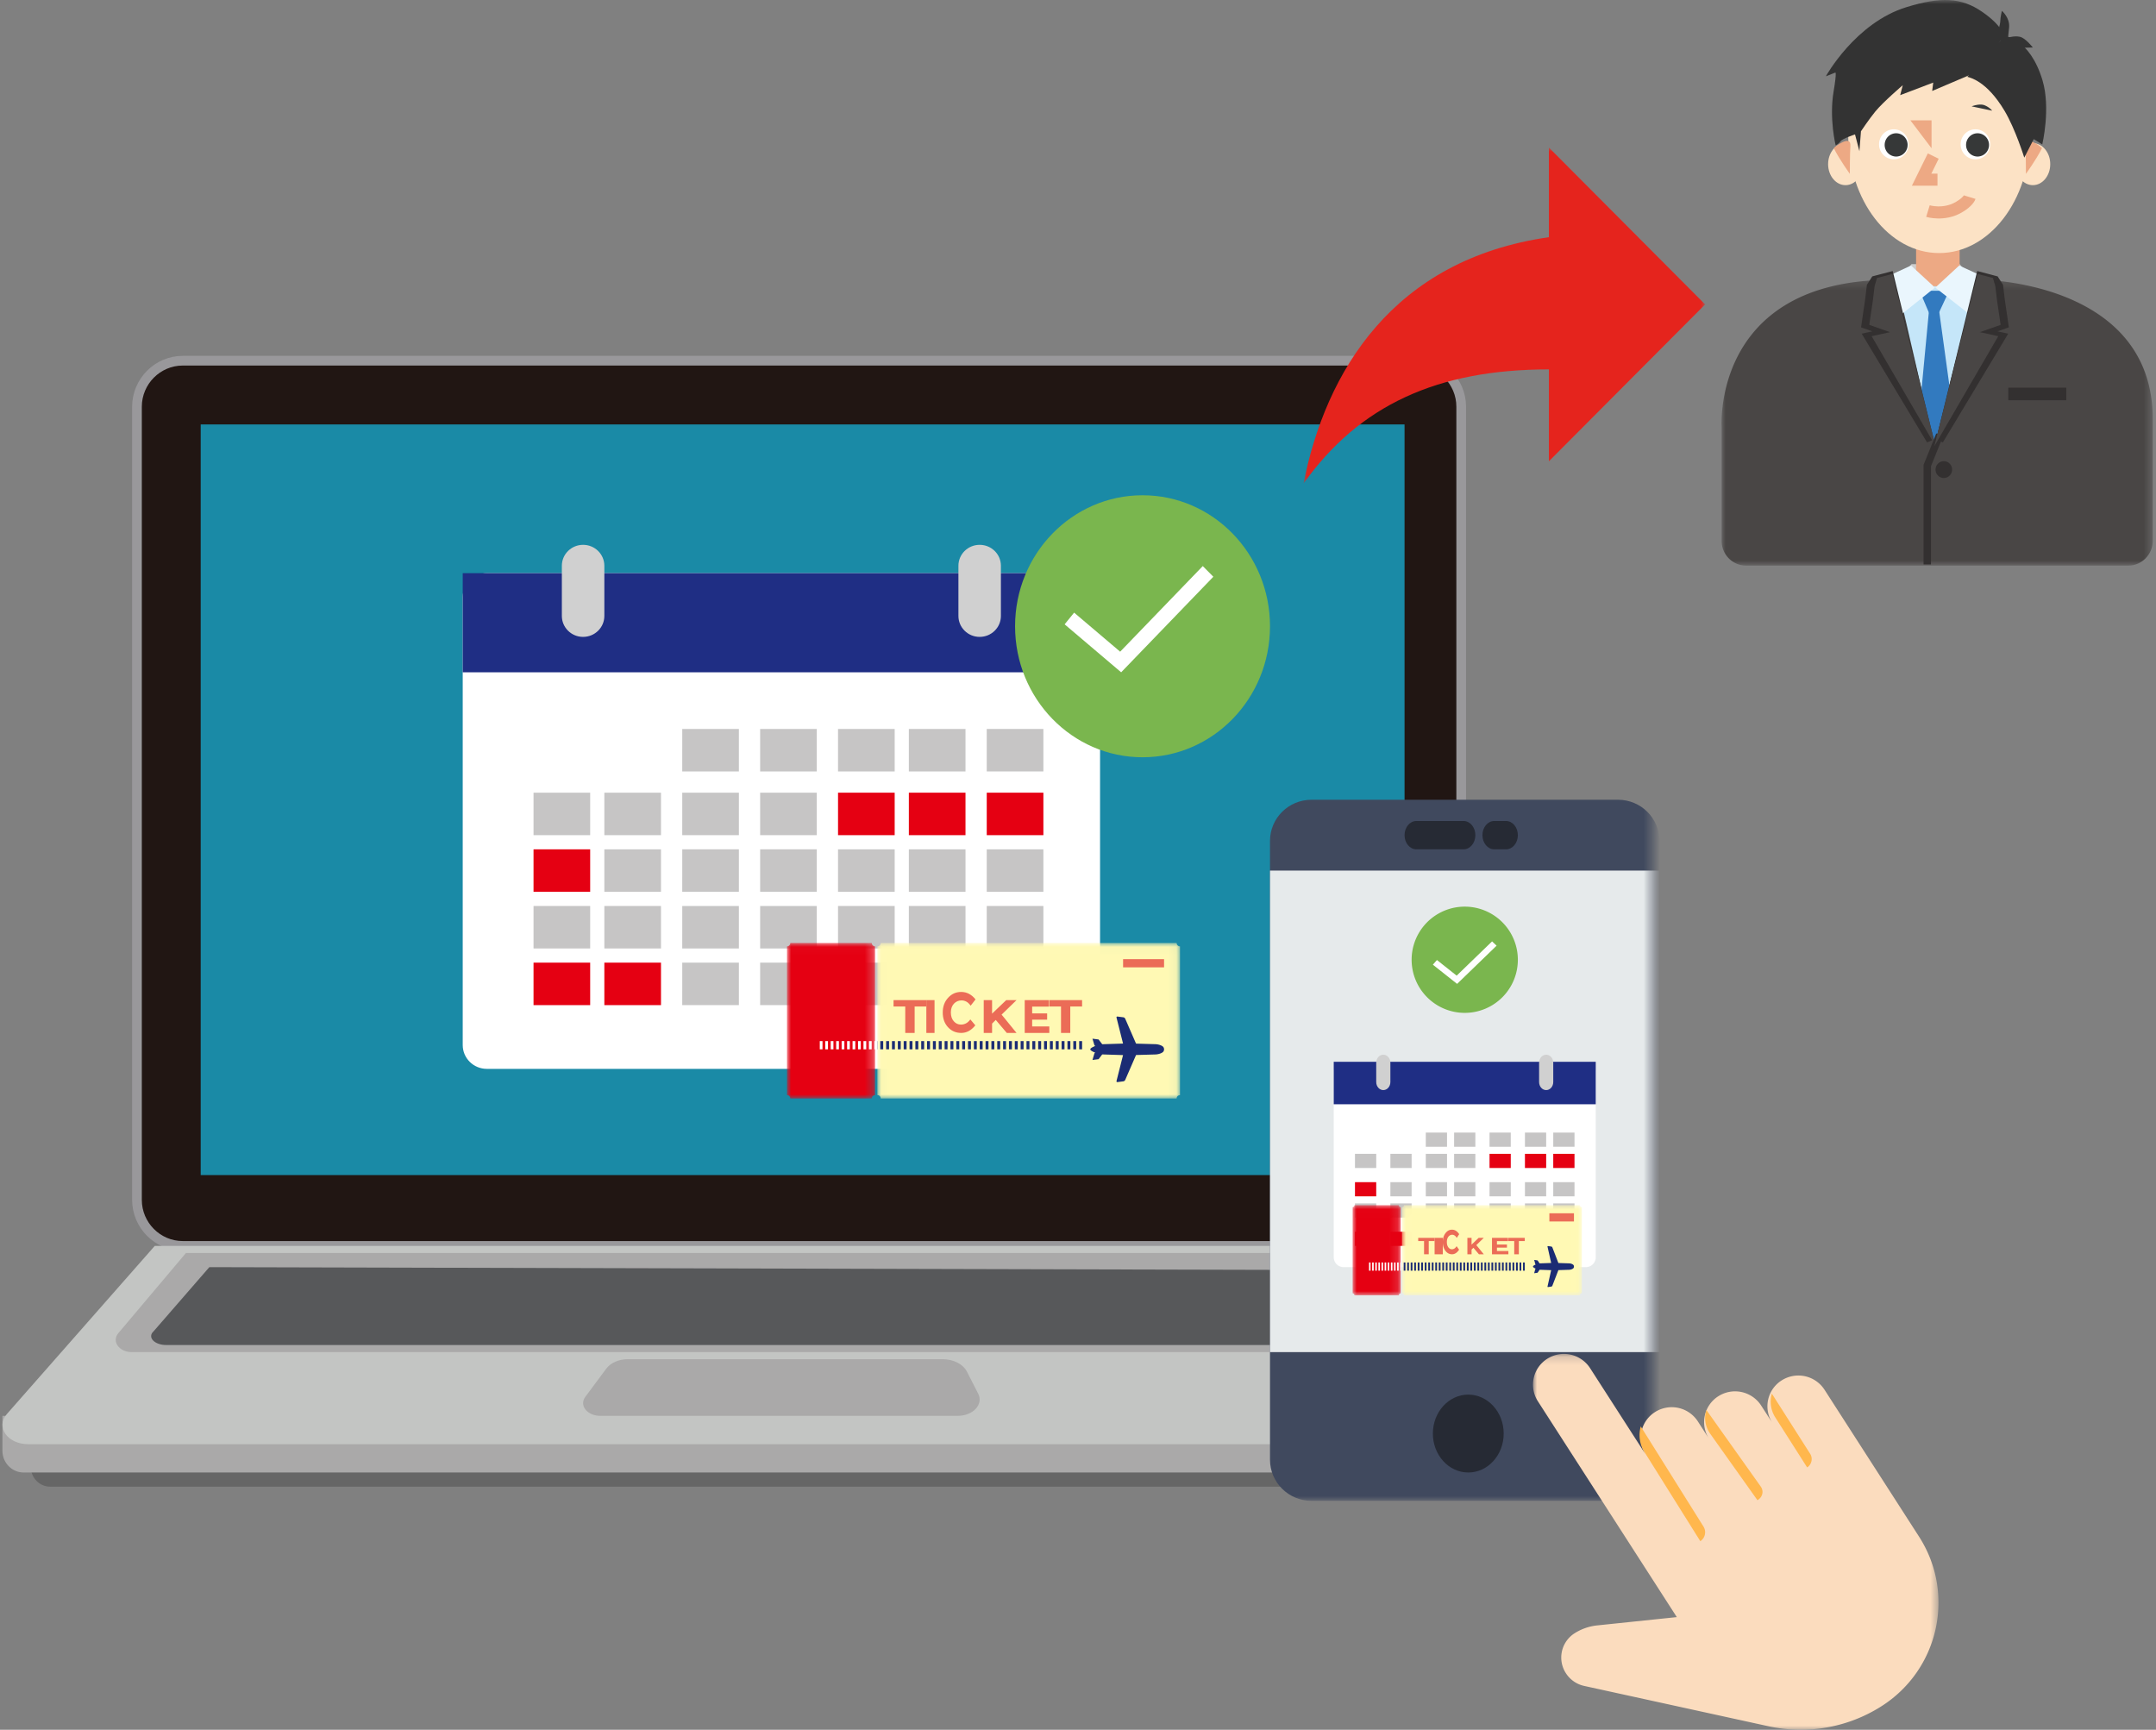 <svg xmlns="http://www.w3.org/2000/svg" xmlns:xlink="http://www.w3.org/1999/xlink" width="263" height="211"><rect width="100%" height="100%" fill="#808080" stroke="none"/><defs><path id="a" d="M.432 139.077h202.136V0H.432z"/><path id="c" d="M.025.023h36.92V19H.025z"/><path id="e" d="M0 .023h10.747V19H0z"/><path id="g" d="M0 19h48V0H0z"/><path id="i" d="M.015.013h21.952V11H.015z"/><path id="k" d="M0 .013h5.862V11H0z"/><path id="m" d="M0 11h28V0H0z"/><path id="o" d="M0 0h49v41H0z"/><path id="q" d="M0 .156h49.466V46H0z"/><path id="s" d="M0 .244h52.6v34.847H0z"/><path id="u" d="M0 68.994h52.6V0H0z"/></defs><g fill="none" fill-rule="evenodd"><g transform="translate(-1 44)"><path fill="#666" d="M186.262 137.349H7.12c-1.308 0-2.369-1.095-2.369-2.446v-3.6h184.86v2.589c0 1.909-1.5 3.457-3.349 3.457"/><path fill="#AAA9A9" d="M189.402 135.621H3.888c-1.431 0-2.592-1.186-2.592-2.65v-4.26h191.77v3.165c0 2.069-1.64 3.745-3.664 3.745"/><path fill="#211613" d="M173.66 107.979H23.293c-3.071 0-5.584-2.526-5.584-5.614V5.614C17.709 2.526 20.222 0 23.293 0H173.66c3.072 0 5.585 2.526 5.585 5.614v96.751c0 3.088-2.513 5.614-5.585 5.614"/><path stroke="#99989B" stroke-width="1.182" d="M173.66 107.979H23.293c-3.071 0-5.584-2.526-5.584-5.614V5.614C17.709 2.526 20.222 0 23.293 0H173.66c3.072 0 5.585 2.526 5.585 5.614v96.751c0 3.088-2.513 5.614-5.585 5.614z"/><mask id="b" fill="#fff"><use xlink:href="#a"/></mask><path fill="#1A8AA6" d="M25.483 99.34h146.851V7.774H25.483z" mask="url(#b)"/><path fill="#C3C5C3" d="M190.053 132.166H4.424c-2.491 0-3.98-2.092-2.603-3.658l18.059-20.53h157.5l15.304 20.819c1.112 1.512-.338 3.369-2.631 3.369" mask="url(#b)"/><path fill="#AAA9A9" d="M176.13 120.936H17.075c-1.549 0-2.483-1.315-1.641-2.312l8.25-9.781h150.452l4.858 8.777c.87 1.573-.635 3.316-2.864 3.316" mask="url(#b)"/><path fill="#57585A" d="M172.823 120.072H21.302c-1.476 0-2.365-.953-1.565-1.676l6.799-7.826 144.913.37 4.102 6.728c.829 1.14-.606 2.404-2.728 2.404" mask="url(#b)"/><path fill="#AAA9A9" d="M117.815 128.71H74.23c-1.596 0-2.607-1.271-1.836-2.31l2.567-3.455c.526-.706 1.526-1.145 2.613-1.145h38.423c1.313 0 2.488.603 2.953 1.514l1.377 2.695c.667 1.305-.632 2.702-2.512 2.702" mask="url(#b)"/><path fill="#FFF" d="M132.25 86.383H60.385c-1.623 0-2.94-1.3-2.94-2.906V28.821c0-1.606 1.317-2.906 2.94-2.906h71.867c1.623 0 2.938 1.3 2.938 2.906v54.656c0 1.605-1.315 2.906-2.938 2.906" mask="url(#b)"/><path fill="#1F2E84" d="M57.445 38.009h77.744V25.915H57.445z" mask="url(#b)"/><path fill="#D0D0D0" d="M72.13 33.69c-1.432 0-2.592-1.144-2.592-2.555v-6.122c0-1.41 1.16-2.553 2.592-2.553 1.431 0 2.591 1.143 2.591 2.553v6.122c0 1.41-1.16 2.554-2.591 2.554m48.374.001c-1.431 0-2.591-1.144-2.591-2.555v-6.122c0-1.41 1.16-2.553 2.591-2.553 1.432 0 2.592 1.143 2.592 2.553v6.122c0 1.41-1.16 2.554-2.592 2.554" mask="url(#b)"/><path fill="#C6C5C5" d="M66.083 57.877h6.91v-5.183h-6.91zm8.638 0h6.91v-5.183h-6.91z" mask="url(#b)"/><path fill="#E50012" d="M66.083 64.787h6.91v-5.183h-6.91z" mask="url(#b)"/><path fill="#C6C5C5" d="M74.721 64.787h6.91v-5.183h-6.91zm-8.638 6.911h6.91v-5.183h-6.91zm8.638 0h6.91v-5.183h-6.91z" mask="url(#b)"/><path fill="#E50012" d="M66.083 78.609h6.91v-5.183h-6.91zm8.638 0h6.91v-5.183h-6.91z" mask="url(#b)"/><path fill="#C6C5C5" d="M84.223 50.102h6.911V44.92h-6.91zm9.503 0h6.91V44.92h-6.91zm-9.503 7.775h6.911v-5.183h-6.91zm9.503 0h6.91v-5.183h-6.91zm-9.503 6.91h6.911v-5.183h-6.91zm9.503 0h6.91v-5.183h-6.91zm-9.503 6.911h6.911v-5.183h-6.91zm9.503 0h6.91v-5.183h-6.91zm-9.503 6.911h6.911v-5.183h-6.91zm9.503 0h6.91v-5.183h-6.91zm9.502-28.507h6.91V44.92h-6.91zm8.638 0h6.91V44.92h-6.91z" mask="url(#b)"/><path fill="#E50012" d="M103.228 57.877h6.91v-5.183h-6.91zm8.638 0h6.91v-5.183h-6.91z" mask="url(#b)"/><path fill="#C6C5C5" d="M103.228 64.787h6.91v-5.183h-6.91zm8.638 0h6.91v-5.183h-6.91zm-8.638 6.911h6.91v-5.183h-6.91zm8.638 0h6.91v-5.183h-6.91zm-8.638 6.911h6.91v-5.183h-6.91zm18.14-28.507h6.91V44.92h-6.91z" mask="url(#b)"/><path fill="#E50012" d="M121.368 57.877h6.91v-5.183h-6.91z" mask="url(#b)"/><path fill="#C6C5C5" d="M121.368 64.787h6.91v-5.183h-6.91zm0 6.911h6.91v-5.183h-6.91z" mask="url(#b)"/><path fill="#7AB64E" d="M155.921 32.394c0 8.826-6.961 15.98-15.548 15.98-8.588 0-15.55-7.154-15.55-15.98s6.962-15.981 15.55-15.981c8.587 0 15.548 7.155 15.548 15.98" mask="url(#b)"/><path fill="#FFF" d="M137.765 38.009l-6.895-5.85 1.158-1.428 5.615 4.764 10.077-10.444 1.29 1.302z" mask="url(#b)"/><path fill="#40495E" d="M198.377 139.077h-37.4c-2.791 0-5.056-2.25-5.056-5.02v-75.48c0-2.772 2.265-5.02 5.056-5.02h37.398c2.793 0 5.057 2.248 5.057 5.02v75.477c0 2.773-2.264 5.022-5.055 5.022" mask="url(#b)"/><path fill="#E6EAEB" d="M155.921 120.936h47.51v-58.74h-47.51z" mask="url(#b)"/><path fill="#262A34" d="M180.109 126.12c2.385 0 4.319 2.126 4.319 4.75s-1.934 4.751-4.32 4.751c-2.385 0-4.319-2.127-4.319-4.75 0-2.625 1.934-4.752 4.32-4.752m-.576-66.515h-5.76c-.795 0-1.439-.773-1.439-1.728s.644-1.727 1.44-1.727h5.759c.796 0 1.44.772 1.44 1.727 0 .955-.644 1.728-1.44 1.728m5.182 0h-1.44c-.796 0-1.439-.773-1.439-1.728s.643-1.727 1.44-1.727h1.44c.796 0 1.44.772 1.44 1.727 0 .955-.644 1.728-1.44 1.728" mask="url(#b)"/><path fill="#FFF" d="M194.45 110.57h-29.546a1.206 1.206 0 0 1-1.208-1.204V86.723c0-.664.541-1.204 1.208-1.204h29.545c.667 0 1.208.54 1.208 1.204v22.643c0 .666-.54 1.204-1.208 1.204" mask="url(#b)"/><path fill="#1F2E84" d="M163.696 90.702h31.961V85.52h-31.961z" mask="url(#b)"/><path fill="#D0D0D0" d="M169.743 88.974c-.477 0-.864-.44-.864-.982v-2.354c0-.543.387-.983.864-.983s.863.44.863.983v2.354c0 .543-.386.982-.863.982m19.867 0c-.477 0-.863-.44-.863-.982v-2.354c0-.543.386-.983.864-.983.477 0 .863.44.863.983v2.354c0 .543-.386.982-.863.982" mask="url(#b)"/><path fill="#C6C5C5" d="M166.287 98.477h2.592v-1.728h-2.592zm4.319 0h2.592v-1.728h-2.592z" mask="url(#b)"/><path fill="#E50012" d="M166.287 101.932h2.592v-1.728h-2.592z" mask="url(#b)"/><path fill="#C6C5C5" d="M170.606 101.932h2.592v-1.728h-2.592zm-4.319 2.591h2.592v-1.727h-2.592zm4.319 0h2.592v-1.727h-2.592z" mask="url(#b)"/><path fill="#E50012" d="M166.287 107.979h2.592v-1.728h-2.592zm4.319 0h2.592v-1.728h-2.592z" mask="url(#b)"/><path fill="#C6C5C5" d="M174.926 95.885h2.591v-1.728h-2.591zm3.454 0h2.592v-1.728h-2.591zm-3.454 2.592h2.591v-1.728h-2.591zm3.454 0h2.592v-1.728h-2.591zm-3.454 3.455h2.591v-1.728h-2.591zm3.454 0h2.592v-1.728h-2.591zm-3.454 2.591h2.591v-1.727h-2.591zm3.454 0h2.592v-1.727h-2.591zm-3.454 3.456h2.591v-1.728h-2.591zm3.454 0h2.592v-1.728h-2.591zm4.32-12.094h2.591v-1.728H182.7zm4.32 0h2.59v-1.728h-2.59z" mask="url(#b)"/><path fill="#E50012" d="M182.7 98.477h2.591v-1.728H182.7zm4.32 0h2.59v-1.728h-2.59z" mask="url(#b)"/><path fill="#C6C5C5" d="M182.7 101.932h2.591v-1.728H182.7zm4.32 0h2.59v-1.728h-2.59zm-4.32 2.591h2.591v-1.727H182.7zm4.32 0h2.59v-1.727h-2.59zm-4.32 3.456h2.591v-1.728H182.7zm7.774-12.094h2.592v-1.728h-2.592z" mask="url(#b)"/><path fill="#E50012" d="M190.474 98.477h2.592v-1.728h-2.592z" mask="url(#b)"/><path fill="#C6C5C5" d="M190.474 101.932h2.592v-1.728h-2.592zm0 2.591h2.592v-1.727h-2.592z" mask="url(#b)"/><path fill="#7AB64E" d="M186.155 72.994a6.479 6.479 0 1 1-12.957 0 6.479 6.479 0 0 1 12.957 0" mask="url(#b)"/><path fill="#FFF" d="M178.745 76.017l-2.956-2.34.497-.57 2.406 1.905 4.318-4.178.554.521z" mask="url(#b)"/></g><g transform="translate(96 115)"><g transform="translate(11)"><mask id="d" fill="#fff"><use xlink:href="#c"/></mask><path fill="#FFF9B4" d="M36.535 19H.435a.416.416 0 0 0-.41-.415V.438c.224 0 .41-.189.41-.415h36.1c0 .226.186.415.41.415v18.16a.39.39 0 0 0-.41.402" mask="url(#d)"/></g><mask id="f" fill="#fff"><use xlink:href="#e"/></mask><path fill="#E50012" d="M10.343 19H.404A.413.413 0 0 0 0 18.585V.438C.22.438.404.249.404.023h9.939c0 .226.184.415.404.415v18.16c-.22-.013-.404.176-.404.402" mask="url(#f)"/><path fill="#EB6C57" d="M13 7.778h1.427V11h1.146V7.778H17V7h-4z"/><mask id="h" fill="#fff"><use xlink:href="#g"/></mask><path fill="#EB6C57" d="M17 11h1V7h-1zm4.284-3.967c.449 0 .818.21 1.122.644L23 6.913C22.525 6.314 21.944 6 21.244 6c-.633 0-1.161.24-1.597.719-.436.479-.647 1.077-.647 1.796 0 .718.211 1.317.634 1.781.422.464.963.704 1.623.704s1.228-.315 1.717-.928l-.608-.719c-.303.42-.686.629-1.148.629-.343 0-.634-.135-.871-.404-.238-.27-.357-.63-.357-1.078 0-.45.132-.808.383-1.078.25-.254.554-.39.91-.39M26.742 7l-1.724 1.647V7H24v4h1.018V9.86l.452-.445L26.813 11H28l-.947-1.164c-.424-.52-.706-.88-.876-1.065L28 7h-1.258zm3.166 2.383h1.827v-.766h-1.827V7.79h2.03V7H29v4h3v-.79h-2.092zM32 7v.778h1.428V11h1.13V7.778H36V7z" mask="url(#h)"/><path fill="#1B2C74" d="M40.198 16.865l.797-3.162-2.359-.075c-.038-.006-.176-.004-.176-.004s-.04.044-.07.083l-.377.495-.745.097.006-.032.218-.734c.032-.092.098-.11.141-.107a2.05 2.05 0 0 1-.234-.106S37 13.151 37 13.002v-.003c0-.147.4-.319.4-.319.12-.062.193-.091.233-.105-.043.002-.11-.015-.141-.107l-.218-.734-.006-.032.745.096.378.496c.029.039.069.083.069.083s.138.002.176-.004l2.36-.075-.797-3.162c-.021-.085.03-.145.117-.135l.72.093a.309.309 0 0 1 .22.165l1.325 3.046 2.348.067c.434.013.88.18.999.373a.536.536 0 0 1 .072.254V13a.536.536 0 0 1-.072.254c-.119.193-.565.36-.999.373l-2.348.067-1.325 3.046a.309.309 0 0 1-.22.165l-.72.093c-.086.01-.139-.049-.118-.134M11 13h.024v-1H11v1zm.381 0h.357v-1h-.357v1zm.714 0h.357v-1h-.357v1zm.713 0h.357v-1h-.357v1zm.714 0h.357v-1h-.357v1zm.714 0h.356v-1h-.356v1zm.713 0h.357v-1h-.357v1zm.714 0h.357v-1h-.357v1zm.713 0h.357v-1h-.357v1zm.714 0h.357v-1h-.357v1zm.713 0h.357v-1h-.357v1zm.714 0h.357v-1h-.357v1zm.714 0h.356v-1h-.356v1zm.713 0h.357v-1h-.357v1zm.714 0h.357v-1h-.357v1zm.713 0h.357v-1h-.357v1zm.714 0h.357v-1h-.357v1zm.714 0h.356v-1H22.8v1zm.713 0h.357v-1h-.357v1zm.714 0h.357v-1h-.357v1zm.713 0h.357v-1h-.357v1zm.714 0h.357v-1h-.357v1zm.714 0h.356v-1h-.356v1zm.713 0h.357v-1h-.357v1zm.714 0h.357v-1h-.357v1zm.713 0h.357v-1h-.357v1zm.714 0h.357v-1h-.357v1zm.713 0h.357v-1h-.357v1zm.714 0h.357v-1h-.357v1zm.714 0h.356v-1h-.356v1zm.713 0h.357v-1h-.357v1zm.714 0h.357v-1h-.357v1zm.714 0h.356v-1h-.356v1zm.713 0h.357v-1h-.357v1zm.714 0h.356v-1h-.356v1zm.713 0H36v-1h-.357v1z" mask="url(#h)"/><path fill="#FFF" d="M4 13h.333v-1H4v1zm.667 0H5v-1h-.333v1zm.666 0h.333v-1h-.333v1zM6 13h.333v-1H6v1zm.667 0H7v-1h-.333v1zm.666 0h.334v-1h-.334v1zM8 13h.333v-1H8v1zm.666 0H9v-1h-.334v1zm.667 0h.334v-1h-.334v1zM10 13h.333v-1H10v1zm.667 0H11v-1h-.333v1z" mask="url(#h)"/><path fill="#EB6C57" d="M41 3h5V2h-5z" mask="url(#h)"/></g><g transform="translate(165 147)"><g transform="translate(6)"><mask id="j" fill="#fff"><use xlink:href="#i"/></mask><path fill="#FFF9B4" d="M21.723 11H.258c0-.13-.11-.24-.243-.24V.253a.243.243 0 0 0 .243-.24h21.465c0 .131.111.24.244.24v10.514a.23.23 0 0 0-.244.233" mask="url(#j)"/></g><mask id="l" fill="#fff"><use xlink:href="#k"/></mask><path fill="#E50012" d="M5.641 11H.221c0-.13-.1-.24-.221-.24V.253c.12 0 .22-.109.22-.24h5.421c0 .131.1.24.221.24v10.514c-.12-.007-.22.102-.22.233" mask="url(#l)"/><path fill="#EB6C57" d="M8 4.389h.714V6h.572V4.389H10V4H8z"/><mask id="n" fill="#fff"><use xlink:href="#m"/></mask><path fill="#EB6C57" d="M10 6h1V4h-1zm2.142-2.38c.224 0 .41.125.56.386L13 3.548c-.238-.36-.528-.548-.878-.548-.317 0-.58.144-.798.431-.218.288-.324.647-.324 1.078 0 .431.106.79.317 1.069.211.278.482.422.812.422.33 0 .614-.189.858-.557l-.304-.431c-.152.251-.343.377-.574.377-.172 0-.317-.08-.436-.242-.119-.162-.178-.378-.178-.647 0-.27.066-.485.192-.647a.575.575 0 0 1 .455-.233m3.229.38l-.862.824V4H14v2h.509v-.57l.226-.223.671.793H16l-.474-.582c-.211-.26-.353-.44-.438-.533L16 4h-.629zm2.234 1.191h1.219V4.81h-1.219v-.414h1.353V4H17v2h2v-.395h-1.395zM19 4v.389h.714V6h.565V4.389H21V4z" mask="url(#n)"/><path fill="#1B2C74" d="M23.777 9.916l.442-1.977-1.31-.046c-.021-.004-.098-.003-.098-.003s-.022.028-.038.052l-.21.31-.414.06a.07.07 0 0 1 .003-.02l.121-.459c.018-.058.055-.068.079-.067a1.08 1.08 0 0 1-.13-.066S22 7.594 22 7.5c0-.092.222-.2.222-.2.067-.039.108-.057.13-.066-.024.001-.061-.01-.079-.067l-.12-.459c-.003-.006-.003-.013-.004-.02l.414.061.21.31c.016.024.038.051.038.051s.077.002.098-.002l1.31-.047-.442-1.976c-.012-.053.017-.09.065-.084l.4.057a.176.176 0 0 1 .123.104l.735 1.903 1.305.043c.241.008.49.112.555.232a.367.367 0 0 1 .04.16.367.367 0 0 1-.04.16c-.066.12-.314.224-.555.232l-1.305.042-.735 1.904a.176.176 0 0 1-.122.103l-.401.058c-.048.007-.077-.03-.065-.083M6 8h.015V7H6v1zm.229 0h.214V7h-.214v1zm.428 0h.214V7h-.214v1zm.428 0h.214V7h-.214v1zm.428 0h.214V7h-.214v1zm.428 0h.214V7h-.214v1zm.428 0h.215V7h-.215v1zm.429 0h.214V7h-.214v1zm.428 0h.214V7h-.214v1zm.428 0h.214V7h-.214v1zm.428 0h.214V7h-.214v1zm.428 0h.214V7h-.214v1zm.429 0h.213V7h-.213v1zm.428 0h.214V7h-.214v1zm.428 0h.214V7h-.214v1zm.428 0h.214V7h-.214v1zm.428 0h.214V7h-.214v1zm.428 0h.214V7h-.214v1zm.428 0h.214V7h-.214v1zm.428 0h.215V7h-.215v1zm.429 0h.214V7h-.214v1zm.428 0h.214V7h-.214v1zm.428 0h.214V7h-.214v1zm.428 0h.214V7h-.214v1zm.428 0h.214V7h-.214v1zm.428 0h.214V7h-.214v1zm.429 0h.214V7h-.214v1zm.428 0h.214V7h-.214v1zm.428 0h.214V7h-.214v1zm.428 0h.214V7h-.214v1zm.428 0h.214V7h-.214v1zm.428 0h.214V7h-.214v1zm.429 0h.214V7h-.214v1zm.428 0h.214V7h-.214v1zm.428 0h.214V7h-.214v1zm.428 0H21V7h-.214v1z" mask="url(#n)"/><path fill="#FFF" d="M2 8h.19V7H2v1zm.381 0h.19V7h-.19v1zm.38 0h.191V7h-.19v1zm.382 0h.19V7h-.19v1zm.38 0h.191V7h-.19v1zm.382 0h.19V7h-.19v1zm.38 0h.191V7h-.19v1zm.382 0h.19V7h-.19v1zm.38 0h.191V7h-.19v1zm.381 0h.19V7h-.19v1zm.382 0H6V7h-.19v1z" mask="url(#n)"/><path fill="#EB6C57" d="M24 2h3V1h-3z" mask="url(#n)"/></g><g transform="translate(159 18)"><mask id="p" fill="#fff"><use xlink:href="#o"/></mask><path fill="#E5241D" d="M49 19.133L29.944 0v10.933C10.89 13.667 2.721 27.333 0 41c6.805-9.567 16.334-13.94 29.944-13.94v11.208L49 19.133z" mask="url(#p)"/></g><g transform="translate(187 165)"><mask id="r" fill="#fff"><use xlink:href="#q"/></mask><path fill="#FBDCBE" d="M30.343 3.381a3.734 3.734 0 0 0-1.15 5.18l-1.356-2.107a3.795 3.795 0 0 0-5.218-1.142 3.736 3.736 0 0 0-1.151 5.18l-1.356-2.107a3.795 3.795 0 0 0-5.218-1.14 3.731 3.731 0 0 0-1.15 5.177L6.965 1.888A3.796 3.796 0 0 0 1.745.746 3.734 3.734 0 0 0 .594 5.925L17.546 32.26l-9.725 1.014a6.347 6.347 0 0 0-2.732.95 3.51 3.51 0 0 0-1.082 4.867l.01.015a3.547 3.547 0 0 0 2.23 1.549l22.495 4.922c4.725 1.03 9.67.158 13.745-2.43 7.034-4.46 9.094-13.736 4.6-20.715L35.563 4.523a3.796 3.796 0 0 0-5.219-1.142" mask="url(#r)"/></g><path fill="#FFB74D" d="M200.148 174l7.652 12.216c.378.6.204 1.4-.386 1.784l-6.82-10.888a3.85 3.85 0 0 1-.446-3.112m8.008-2l6.633 9.34c.399.558.215 1.302-.406 1.66l-5.758-8.104c-.614-.859-.786-1.916-.47-2.896m7.985-2l4.671 7.335c.357.56.193 1.306-.366 1.665l-3.883-6.096a3.55 3.55 0 0 1-.422-2.904"/><g transform="translate(210)"><path fill="#CDCECE" d="M21.841 33.756c.505.074 8.516.074 8.516.074l-1.3-1.611h-5.875l-1.341 1.537z"/><path fill="#FCE2C5" d="M35.86 20.024c0 1.415.948 2.562 2.12 2.562 1.17 0 2.12-1.147 2.12-2.562 0-1.415-.95-2.562-2.12-2.562-1.172 0-2.12 1.147-2.12 2.562"/><path fill="#EDA984" d="M31.013 35.054s-.721-.2-1.18-.666c-.46-.465-.787-1.463-.787-1.463v-3.06h-5.312v3.06s-.328.998-.787 1.463c-.459.466-1.18.666-1.18.666l4.59 3.193.033-.839.032.84 4.591-3.194z"/><g transform="translate(0 33.903)"><mask id="t" fill="#fff"><use xlink:href="#s"/></mask><path fill="#494645" d="M19.51.246a2.966 2.966 0 0 1 1.944.62c.843.666 2.492 1.612 5.061 1.612 2.402 0 3.81-.828 4.545-1.48A2.858 2.858 0 0 1 33.21.31C37.973.723 52.6 3.135 52.6 17.209v14.858c0 1.67-1.335 3.024-2.981 3.024H2.994c-1.647 0-2.981-1.354-2.981-3.024V18.248S-1.19.923 19.51.246" mask="url(#t)"/></g><path fill="#FCE2C5" d="M37.633 16.49c0 7.94-4.964 14.379-11.088 14.379-6.124 0-11.088-6.438-11.088-14.38 0-7.941 4.964-14.38 11.088-14.38 6.124 0 11.088 6.439 11.088 14.38"/><path fill="#FCE2C5" d="M17.243 20.024c0 1.415-.949 2.562-2.12 2.562-1.17 0-2.12-1.147-2.12-2.562 0-1.415.95-2.562 2.12-2.562 1.171 0 2.12 1.147 2.12 2.562"/><path fill="#EDA984" d="M13.7 18.079c.678 1.374 1.955 3.126 1.955 3.126s-.007-2.28.067-3.395c.1-1.512-2.055.202-2.022.269m25.387 0c-.677 1.374-1.955 3.126-1.955 3.126s.008-2.28-.066-3.395c-.1-1.512 2.055.202 2.021.269"/><path fill="#C5E6F9" d="M22.139 37.662l3.824 16.563 4.403-17.295-4.33-2.05z"/><path fill="#327ABF" d="M24.16 35.466h3.608l-1.227 2.635-1.227.074z"/><path fill="#EAF6FD" d="M26.078 35.078l4.432 3.463.866-5.052-2.381-1.098zm-.042 0l-4.33 3.463-.968-5.052 2.38-1.098z"/><path fill="#327ABF" d="M25.282 38.158l-.978 10.347 1.732 8.481 2.02-8.086-1.587-11.53-.846.596a.237.237 0 0 0-.341.192"/><path fill="#494645" d="M20.696 33.613l5.267 20.81 5.269-20.415 2.309.986-4.474 30.374-5.846-.196z"/><path fill="#333030" d="M18.17 34.896l-.216 1.775-.433 2.958 2.525.888-2.236.493 7.648 12.722-4.906-20.119-1.877.493z"/><path stroke="#333030" stroke-width=".901" d="M18.17 34.896l-.216 1.775-.433 2.958 2.525.888-2.236.493 7.648 12.722-4.906-20.119-1.877.493z"/><path fill="#494645" d="M18.676 34.896l-.217 1.775-.433 2.958 2.525.888-2.236.493 7.793 13.412-5.268-21.006-1.876.493z"/><path stroke="#333030" stroke-width=".901" d="M26.613 53.042l-1.515 3.747v12.06"/><path fill="#333030" d="M33.902 34.896l.216 1.775.433 2.958-2.526.888 2.237.493-7.649 12.722 4.907-20.119 1.877.493z"/><path stroke="#333030" stroke-width=".901" d="M33.902 34.896l.216 1.775.433 2.958-2.526.888 2.237.493-7.649 12.722 4.907-20.119 1.877.493z"/><path fill="#494645" d="M33.397 34.896l.216 1.775.433 2.958-2.526.888 2.237.493-7.793 13.412 5.267-21.006 1.877.493z"/><path fill="#333030" d="M28.129 57.282a1.02 1.02 0 0 1-1.011 1.026c-.558 0-1.01-.46-1.01-1.026 0-.566.452-1.025 1.01-1.025s1.01.459 1.01 1.025"/><mask id="v" fill="#fff"><use xlink:href="#u"/></mask><path fill="#333030" d="M34.984 48.827h7.072v-1.538h-7.072z" mask="url(#v)"/><path fill="#333" d="M29.98 9.367c.267.099 2.33.427 4.551 4.162 1.316 2.21 2.4 5.7 2.4 5.7l1.155-2.261 1.038.655s1.057-4.4.029-7.83C37.613 4.652 34.53 4.39 34.53 4.39l-4.55 4.977z" mask="url(#v)"/><path fill="#333" d="M31.553 8.604l-5.855 2.491.126-1.022-4.03 1.534.315-1.214s-2.392 2.043-3.337 3.194c-.77.937-1.763 2.427-1.763 2.427l-.189 2.427-.536-2.043s-1.542.51-1.762.83c-.22.32-.599.51-.599.51s-.81-3.265-.251-6.578c.44-2.62.189-2.3.189-2.3l-1.133.447S16.323 2.789 22.55.875c4.156-1.277 6.674-1.214 9.256.575 2.581 1.789 2.612 2.939 2.612 2.939" mask="url(#v)"/><path fill="#333" d="M33.506 4.516c.126-.192.503-1.597.503-1.98s.189-1.214.189-1.214 1.007.83.881 2.044l-.125 1.214s1.07-.32 1.7 0c.629.32 1.322 1.214 1.322 1.214l-2.518.064" mask="url(#v)"/><path stroke="#EDA984" stroke-width="1.475" d="M25.828 19.038l-1.42 2.879h1.936m-1.163 3.831s1.922.59 3.741-.458c1.184-.682 1.355-1.243 1.355-1.243" mask="url(#v)"/><path fill="#EDA984" d="M23.04 14.682h2.58v3.403z" mask="url(#v)"/><path fill="#FFF" d="M22.824 17.604c0 1.01-.808 1.83-1.804 1.83-.997 0-1.805-.82-1.805-1.83 0-1.011.808-1.83 1.805-1.83.996 0 1.804.819 1.804 1.83" mask="url(#v)"/><path fill="#363838" d="M22.7 17.676a1.41 1.41 0 0 1-1.399 1.421 1.41 1.41 0 0 1-1.4-1.42c0-.785.627-1.42 1.4-1.42.773 0 1.4.635 1.4 1.42" mask="url(#v)"/><path fill="#FFF" d="M32.776 17.604c0 1.01-.808 1.83-1.804 1.83-.997 0-1.804-.82-1.804-1.83 0-1.011.807-1.83 1.804-1.83.996 0 1.804.819 1.804 1.83" mask="url(#v)"/><path fill="#363838" d="M32.632 17.676a1.41 1.41 0 0 1-1.4 1.421 1.41 1.41 0 0 1-1.4-1.42c0-.785.626-1.42 1.4-1.42.773 0 1.4.635 1.4 1.42m-2.123-4.702s.959-.39 1.589-.13.917.656.917.656" mask="url(#v)"/></g></g></svg>